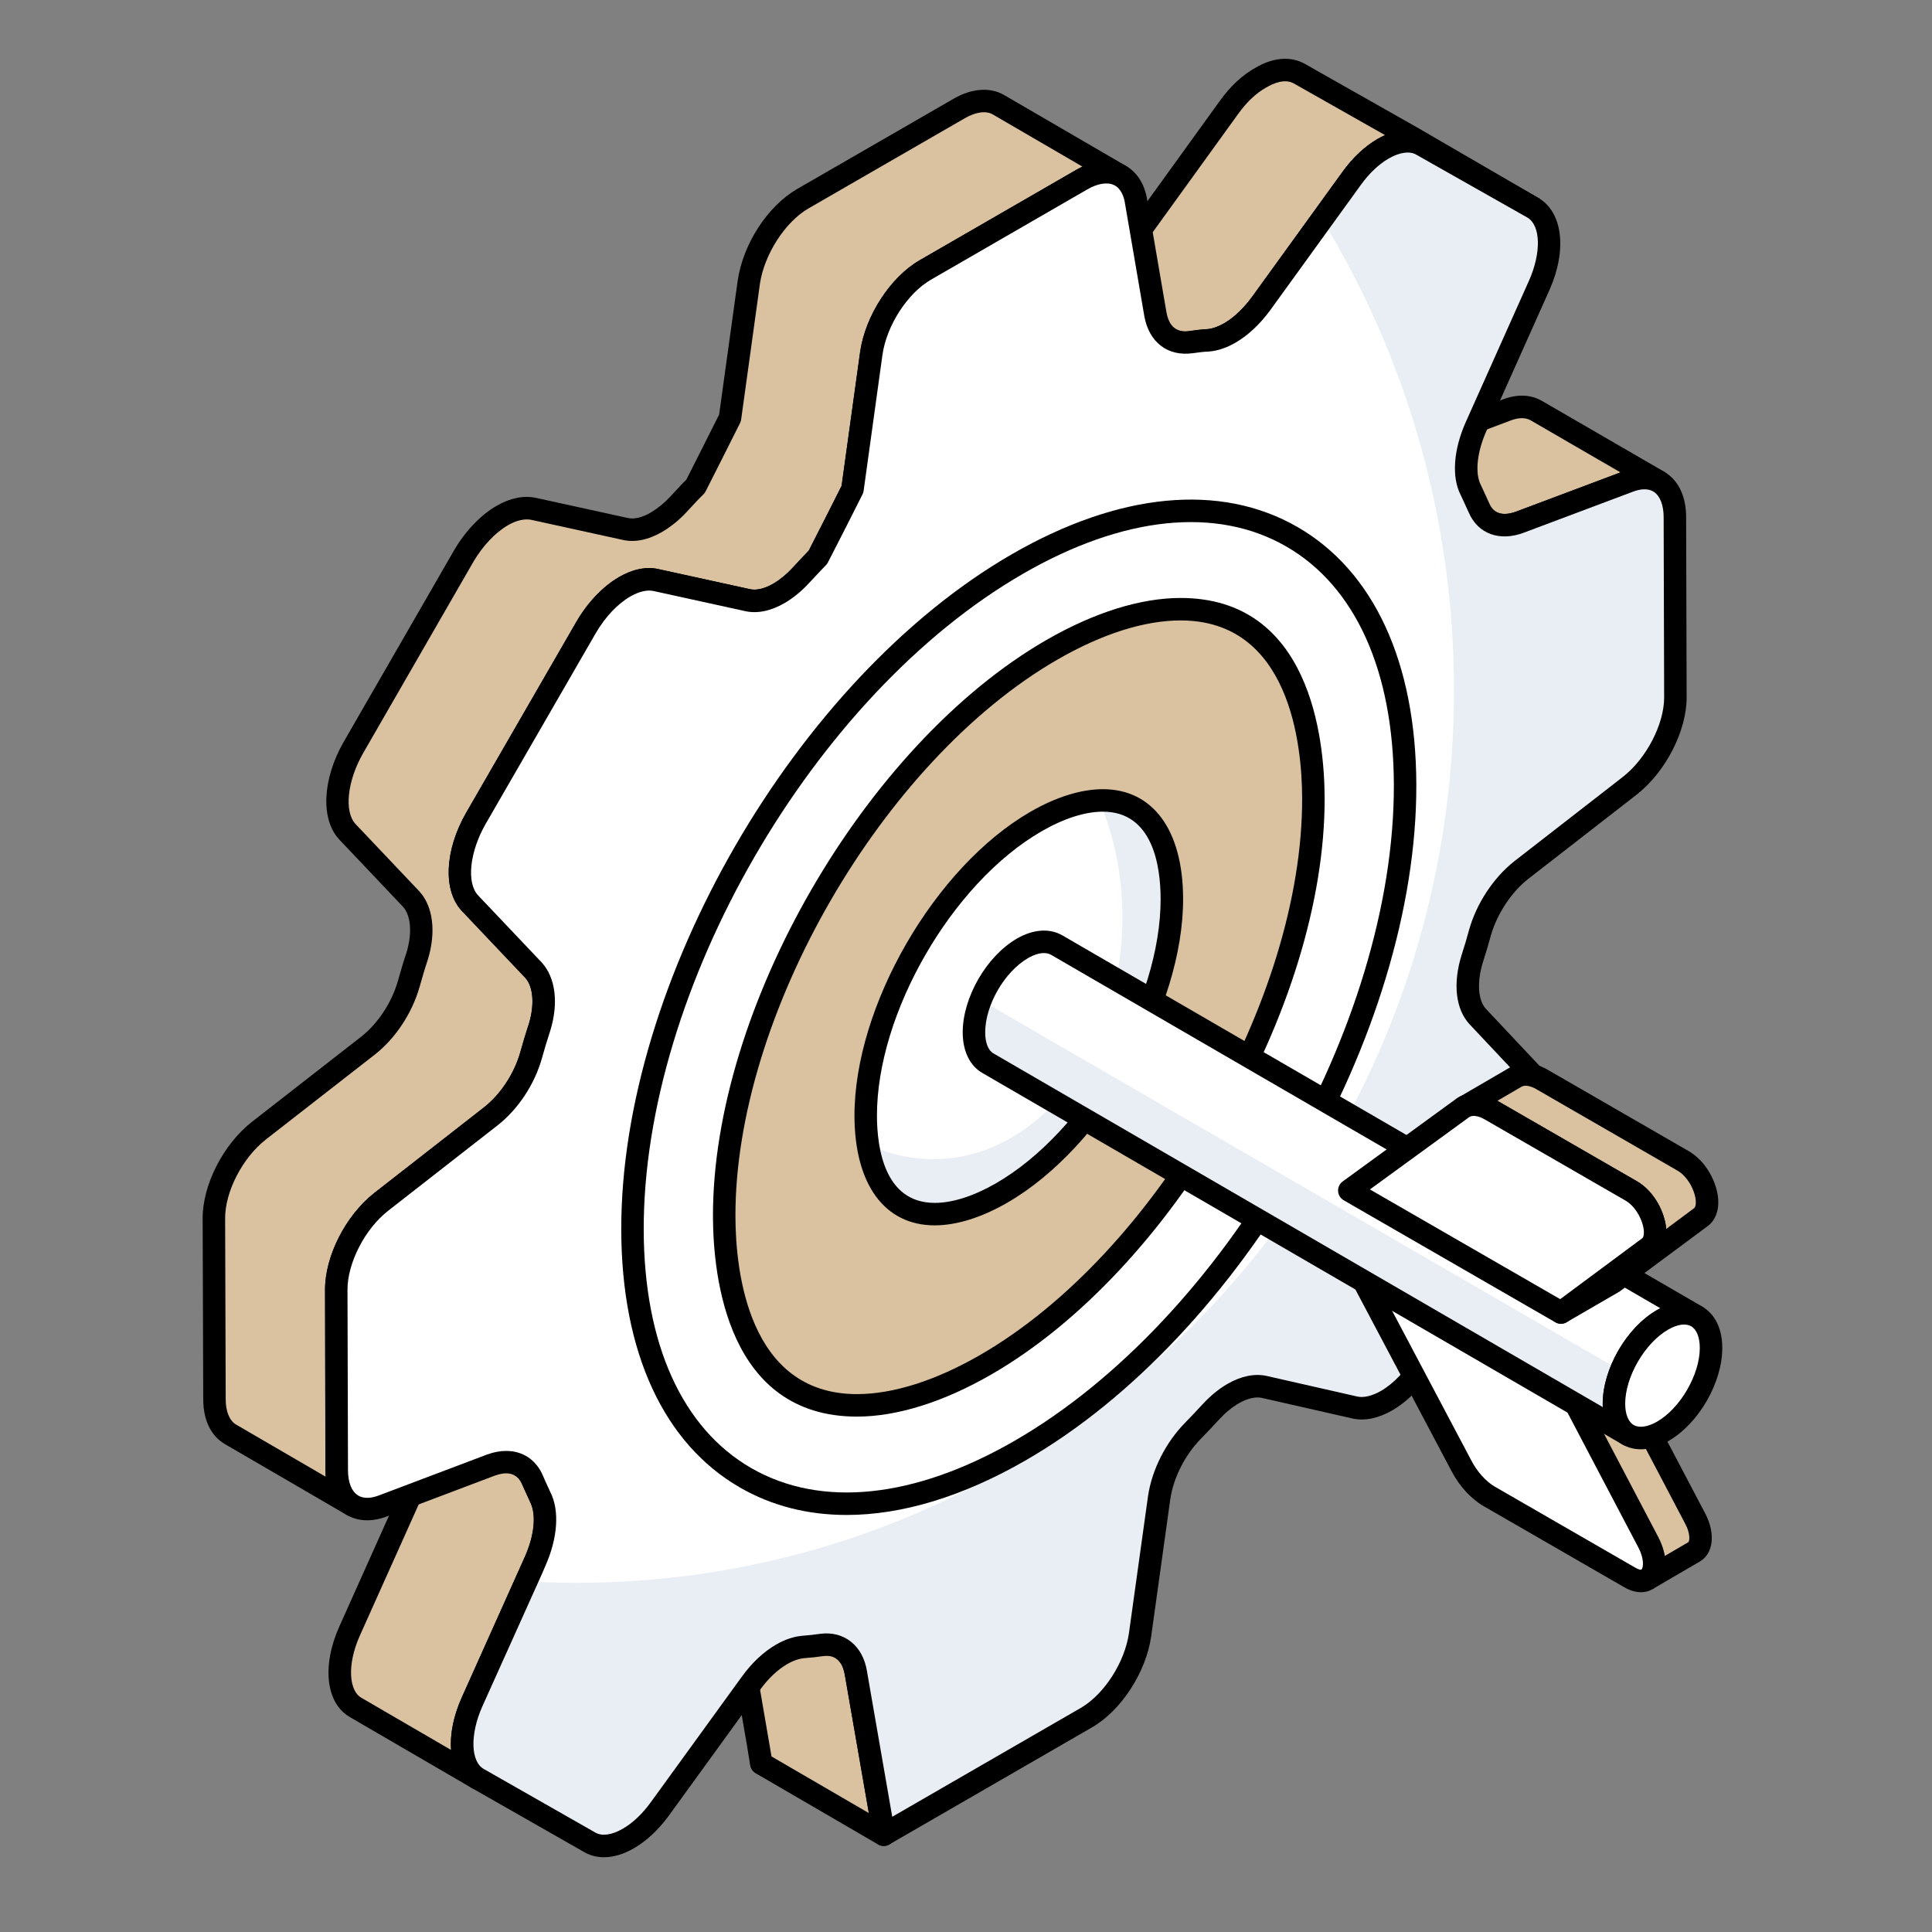 <svg xmlns="http://www.w3.org/2000/svg" width="91" height="91" viewBox="0 0 91 91" fill="none"><rect x="0" y="0" width="91" height="91" fill="#808080" stroke="none"/><path d="M72.207 9.786L66.958 6.826C66.467 6.54 65.813 6.622 65.144 7.004C64.627 7.304 64.109 7.781 63.659 8.408L59.404 14.286C58.954 14.9 58.436 15.391 57.919 15.691C57.578 15.882 57.223 16.005 56.896 16.032C56.623 16.046 56.351 16.087 56.05 16.127C55.696 16.168 55.396 16.114 55.137 15.964L49.37 12.609C49.629 12.759 49.942 12.813 50.283 12.773C50.583 12.732 50.855 12.691 51.142 12.677C51.469 12.65 51.81 12.527 52.164 12.336C52.682 12.036 53.201 11.559 53.637 10.945L57.891 5.053C58.341 4.426 58.859 3.949 59.377 3.662C60.045 3.267 60.7 3.185 61.204 3.471L66.453 6.444L72.207 9.786Z" fill="#DAC19F"></path><path d="M55.838 16.663C55.452 16.663 55.144 16.58 54.871 16.421L49.104 13.066C48.851 12.92 48.765 12.596 48.912 12.343C49.058 12.09 49.382 12.003 49.635 12.151C49.789 12.241 49.989 12.271 50.22 12.247C50.589 12.196 50.847 12.161 51.117 12.149C51.334 12.13 51.601 12.038 51.913 11.87C52.365 11.608 52.829 11.168 53.205 10.638L57.462 4.743C57.949 4.064 58.523 3.53 59.121 3.199C59.959 2.701 60.797 2.631 61.466 3.011L66.715 5.983L72.473 9.328C72.725 9.475 72.811 9.796 72.667 10.049C72.522 10.3 72.201 10.39 71.947 10.248L66.698 7.288C66.386 7.105 65.918 7.171 65.407 7.463C64.938 7.735 64.481 8.169 64.089 8.716L59.833 14.597C59.334 15.277 58.765 15.812 58.184 16.149C57.761 16.386 57.333 16.527 56.94 16.559C56.694 16.572 56.466 16.605 56.219 16.639C56.084 16.655 55.956 16.663 55.838 16.663ZM51.399 13.177L55.403 15.506C55.563 15.599 55.75 15.63 55.99 15.602C56.353 15.551 56.611 15.516 56.87 15.503C57.095 15.484 57.374 15.389 57.659 15.229C58.102 14.973 58.572 14.525 58.977 13.974L63.229 8.098C63.707 7.432 64.278 6.894 64.879 6.546C64.999 6.477 65.119 6.416 65.238 6.364L60.943 3.932C60.505 3.683 59.944 3.942 59.647 4.118C59.172 4.38 58.719 4.808 58.322 5.362L54.066 11.255C53.6 11.912 53.032 12.445 52.429 12.794C52.056 12.995 51.72 13.12 51.399 13.177Z" fill="black"></path><path d="M25.209 73.544L25.059 73.885L22.237 80.172C21.528 81.741 21.637 83.268 22.509 83.773L16.742 80.418C15.869 79.913 15.76 78.399 16.469 76.817L19.292 70.53L19.441 70.189C19.959 69.03 20.055 67.884 19.673 67.148C19.564 66.889 19.441 66.643 19.319 66.37C19.196 66.057 18.991 65.838 18.76 65.689L24.527 69.044C24.759 69.18 24.964 69.412 25.086 69.725C25.209 69.998 25.332 70.244 25.441 70.503C25.823 71.239 25.727 72.385 25.209 73.544Z" fill="#DAC19F"></path><path d="M22.508 84.302C22.419 84.302 22.327 84.279 22.244 84.231C22.243 84.231 22.243 84.23 22.243 84.23L22.241 84.229C22.24 84.229 22.239 84.228 22.238 84.228L16.476 80.875C15.351 80.225 15.149 78.467 15.987 76.601L18.956 69.976C19.41 68.961 19.505 67.972 19.203 67.391C19.123 67.206 19.057 67.064 18.988 66.918L18.836 66.586C18.755 66.382 18.639 66.241 18.472 66.133C18.231 65.977 18.158 65.657 18.308 65.412C18.458 65.166 18.774 65.085 19.026 65.231L24.793 68.586C25.143 68.792 25.422 69.128 25.58 69.534L25.709 69.809C25.785 69.974 25.86 70.133 25.929 70.297C26.363 71.132 26.282 72.44 25.694 73.757L22.72 80.389C22.073 81.822 22.237 82.997 22.769 83.311L22.775 83.315C23.028 83.462 23.113 83.785 22.967 84.038C22.869 84.207 22.691 84.302 22.508 84.302ZM20.265 67.177C20.577 68.012 20.462 69.204 19.925 70.405L16.952 77.034C16.308 78.473 16.474 79.651 17.007 79.96L21.247 82.426C21.191 81.697 21.355 80.837 21.755 79.954L24.724 73.331C24.725 73.33 24.725 73.329 24.726 73.328C25.178 72.316 25.272 71.328 24.971 70.747C24.889 70.557 24.82 70.41 24.75 70.259L24.603 69.943C24.521 69.733 24.402 69.585 24.259 69.5L20.265 67.177Z" fill="black"></path><path d="M41.625 86.419L35.858 83.064L35.694 82.054L34.549 75.44C34.453 74.894 34.208 74.499 33.84 74.281L39.607 77.636C39.975 77.854 40.221 78.249 40.316 78.795L41.462 85.409L41.625 86.419Z" fill="#DAC19F"></path><path d="M41.625 86.948C41.533 86.948 41.442 86.924 41.359 86.876L35.591 83.521C35.454 83.442 35.36 83.305 35.334 83.148L35.171 82.139L34.027 75.53C33.96 75.143 33.806 74.876 33.57 74.735C33.319 74.587 33.236 74.263 33.383 74.012C33.531 73.761 33.855 73.677 34.106 73.823L39.873 77.178C40.384 77.48 40.716 78.007 40.837 78.704L42.148 86.334C42.18 86.536 42.094 86.739 41.925 86.855C41.835 86.916 41.73 86.948 41.625 86.948ZM36.34 82.732L40.922 85.397L39.794 78.885C39.726 78.498 39.573 78.231 39.337 78.091L35.12 75.638L36.34 82.732Z" fill="black"></path><path d="M78.139 22.687C77.77 22.483 77.293 22.456 76.748 22.66L71.594 24.597C71.062 24.788 70.585 24.788 70.203 24.57L64.436 21.215C64.818 21.433 65.294 21.446 65.826 21.242L70.981 19.305C71.526 19.101 72.003 19.128 72.371 19.346L78.139 22.687Z" fill="#DAC19F"></path><path d="M70.864 25.265C70.526 25.265 70.215 25.186 69.941 25.03L64.169 21.672C63.917 21.525 63.831 21.203 63.977 20.95C64.122 20.699 64.444 20.608 64.698 20.755C64.943 20.894 65.258 20.893 65.636 20.748L70.794 18.81C71.662 18.485 72.278 18.675 72.641 18.89L78.404 22.229C78.656 22.375 78.742 22.696 78.599 22.948C78.456 23.202 78.137 23.293 77.881 23.15C77.636 23.014 77.307 23.016 76.933 23.156L71.78 25.093C71.46 25.208 71.152 25.265 70.864 25.265ZM66.24 21.652L70.469 24.112C70.701 24.244 71.02 24.241 71.415 24.099L76.33 22.252L72.106 19.804C71.802 19.624 71.428 19.703 71.167 19.801L66.24 21.652Z" fill="black"></path><path d="M52.791 8.286C52.315 8.013 51.66 8.054 50.951 8.463L43.575 12.718C42.334 13.441 41.271 15.091 41.038 16.632L40.152 23.042C39.58 24.188 39.116 25.101 38.53 26.247C38.243 26.533 37.984 26.82 37.712 27.12C37.385 27.474 37.031 27.747 36.69 27.952C36.158 28.252 35.653 28.375 35.203 28.265L30.908 27.324C30.458 27.215 29.94 27.338 29.422 27.638C28.767 28.02 28.113 28.688 27.609 29.547L22.414 38.549C21.528 40.09 21.405 41.754 22.128 42.531L25.127 45.695C25.645 46.254 25.754 47.277 25.413 48.395C25.263 48.845 25.141 49.268 25.018 49.705C24.691 50.85 23.968 51.928 23.096 52.596L17.955 56.605C16.728 57.574 15.828 59.333 15.842 60.765L15.856 69.248C15.869 70.053 16.142 70.639 16.619 70.912L10.852 67.557C10.388 67.284 10.102 66.711 10.102 65.907L10.074 57.41C10.061 55.978 10.961 54.219 12.201 53.251L17.328 49.255C18.2 48.573 18.923 47.495 19.251 46.35C19.373 45.913 19.496 45.49 19.646 45.04C19.987 43.922 19.878 42.913 19.373 42.354L16.36 39.176C15.637 38.399 15.774 36.735 16.646 35.207L21.841 26.192C22.345 25.333 23 24.665 23.654 24.283C24.173 23.983 24.691 23.874 25.141 23.969L29.436 24.91C29.886 25.02 30.404 24.897 30.922 24.597C31.262 24.392 31.617 24.119 31.944 23.765C32.217 23.478 32.476 23.178 32.762 22.906C33.349 21.746 33.812 20.833 34.385 19.687L35.272 13.277C35.503 11.736 36.566 10.086 37.807 9.363L45.183 5.108C45.893 4.699 46.547 4.658 47.024 4.931L52.791 8.286Z" fill="#DAC19F"></path><path d="M16.618 71.441C16.529 71.441 16.439 71.419 16.356 71.371C16.349 71.368 16.342 71.363 16.334 71.359L10.585 68.014C9.932 67.63 9.573 66.881 9.573 65.907L9.545 57.412C9.53 55.827 10.51 53.899 11.876 52.833L17.003 48.837C17.798 48.215 18.448 47.231 18.742 46.204C18.866 45.762 18.991 45.331 19.145 44.873C19.421 43.964 19.36 43.129 18.98 42.708L15.977 39.54C15.094 38.592 15.182 36.703 16.187 34.945L21.383 25.928C21.919 25.013 22.63 24.268 23.387 23.826C24.025 23.457 24.667 23.326 25.251 23.452L29.549 24.393C29.863 24.471 30.24 24.38 30.657 24.139C30.986 23.941 31.291 23.693 31.555 23.406L31.82 23.121C31.988 22.94 32.154 22.759 32.33 22.587L32.451 22.349C32.95 21.361 33.371 20.531 33.872 19.528L34.748 13.205C35.006 11.478 36.155 9.713 37.541 8.905L44.919 4.649C45.766 4.16 46.629 4.094 47.287 4.471L53.058 7.828C53.31 7.975 53.396 8.297 53.251 8.55C53.105 8.802 52.784 8.89 52.529 8.745C52.208 8.561 51.729 8.626 51.216 8.921L43.839 13.177C42.75 13.811 41.77 15.331 41.562 16.711L40.676 23.114C40.669 23.172 40.652 23.227 40.626 23.279C40.052 24.426 39.588 25.341 39.001 26.488C38.975 26.538 38.943 26.582 38.904 26.621C38.647 26.878 38.413 27.137 38.169 27.404C37.766 27.841 37.383 28.153 36.962 28.406C36.275 28.794 35.645 28.917 35.079 28.78L30.795 27.842C30.484 27.769 30.099 27.859 29.688 28.096C29.087 28.446 28.511 29.057 28.065 29.815L22.873 38.813C22.115 40.131 21.961 41.575 22.515 42.17L25.511 45.331C26.167 46.038 26.319 47.24 25.92 48.55C25.768 49.005 25.648 49.42 25.527 49.849C25.172 51.093 24.384 52.276 23.418 53.016L18.281 57.023C17.181 57.891 16.36 59.498 16.371 60.76L16.385 69.247C16.395 69.838 16.568 70.266 16.872 70.447L16.885 70.454C17.137 70.601 17.223 70.924 17.078 71.176C16.98 71.346 16.802 71.441 16.618 71.441ZM24.815 24.465C24.544 24.465 24.233 24.56 23.92 24.742C23.327 25.087 22.736 25.714 22.298 26.46L17.106 35.471C16.353 36.787 16.2 38.225 16.748 38.815L19.757 41.989C20.403 42.704 20.547 43.899 20.153 45.195C20.001 45.649 19.881 46.064 19.761 46.493C19.407 47.73 18.62 48.917 17.655 49.672L12.527 53.668C11.419 54.533 10.592 56.14 10.604 57.405L10.631 65.905C10.631 66.483 10.81 66.918 11.121 67.1L15.343 69.557C15.334 69.459 15.328 69.359 15.326 69.256L15.313 60.766C15.298 59.186 16.271 57.261 17.627 56.19L22.77 52.178C23.566 51.569 24.214 50.591 24.508 49.559C24.634 49.116 24.759 48.687 24.911 48.228C25.186 47.324 25.12 46.466 24.738 46.055L21.743 42.896C20.855 41.94 20.943 40.045 21.955 38.285L27.15 29.283C27.688 28.366 28.4 27.621 29.156 27.181C29.814 26.799 30.463 26.673 31.033 26.81L35.316 27.749C35.623 27.824 35.995 27.735 36.429 27.491C36.752 27.297 37.057 27.049 37.323 26.761C37.617 26.437 37.849 26.182 38.096 25.932C38.651 24.848 39.098 23.967 39.64 22.883L40.514 16.559C40.771 14.859 41.946 13.054 43.309 12.261L50.687 8.004C50.787 7.947 50.887 7.894 50.987 7.849L46.758 5.388C46.441 5.207 45.962 5.271 45.448 5.567L38.072 9.822C36.982 10.456 36.003 11.976 35.795 13.356L34.909 19.76C34.901 19.817 34.884 19.872 34.858 19.924C34.339 20.964 33.91 21.812 33.396 22.827L33.235 23.145C33.208 23.198 33.172 23.247 33.127 23.289C32.943 23.464 32.771 23.651 32.599 23.839L32.328 24.13C32.001 24.484 31.617 24.797 31.195 25.05C30.53 25.436 29.881 25.563 29.311 25.425L25.028 24.486C24.96 24.472 24.889 24.465 24.815 24.465Z" fill="black"></path><path d="M76.749 22.657C77.985 22.194 78.885 22.916 78.889 24.347L78.913 32.842C78.918 34.273 78.007 36.031 76.772 37.005L71.647 40.987C70.769 41.685 70.022 42.808 69.702 43.954C69.599 44.335 69.487 44.72 69.357 45.116C68.986 46.282 69.084 47.328 69.609 47.887L72.609 51.075C73.326 51.843 73.217 53.51 72.341 55.028L67.126 64.063C66.633 64.918 65.976 65.587 65.312 65.971C64.797 66.268 64.278 66.393 63.828 66.298L59.544 65.325C59.105 65.228 58.594 65.345 58.079 65.643C57.723 65.849 57.365 66.141 57.027 66.507C56.749 66.808 56.489 67.089 56.21 67.37C55.358 68.233 54.76 69.43 54.597 70.547L53.7 76.988C53.486 78.514 52.419 80.183 51.173 80.902L41.624 86.417L41.464 85.407L40.312 78.796C40.161 77.861 39.54 77.368 38.704 77.48C38.425 77.521 38.146 77.552 37.867 77.573C37.529 77.596 37.171 77.717 36.818 77.921C36.306 78.217 35.801 78.687 35.37 79.285L31.07 85.216C30.622 85.829 30.107 86.301 29.596 86.597C28.937 86.977 28.284 87.064 27.787 86.781L22.538 83.789C21.639 83.296 21.521 81.761 22.231 80.168L25.056 73.886L25.204 73.541C25.724 72.379 25.816 71.233 25.439 70.498C25.325 70.243 25.202 69.994 25.088 69.719C24.763 68.945 24.022 68.681 23.133 69.004L18.003 70.945C16.766 71.398 15.866 70.685 15.861 69.255L15.837 60.76C15.833 59.329 16.727 57.57 17.962 56.606L23.095 52.6C23.965 51.927 24.695 50.844 25.014 49.708C25.135 49.267 25.264 48.842 25.411 48.396C25.757 47.274 25.641 46.259 25.133 45.7L22.125 42.527C21.408 41.748 21.534 40.092 22.41 38.554L27.608 29.549C28.11 28.69 28.765 28.018 29.425 27.637C29.938 27.34 30.456 27.22 30.906 27.323L35.208 28.267C35.647 28.368 36.164 28.251 36.684 27.95C37.031 27.75 37.38 27.468 37.707 27.114C37.985 26.823 38.245 26.533 38.524 26.252C39.114 25.099 39.582 24.187 40.154 23.045L41.042 16.629C41.265 15.088 42.333 13.439 43.578 12.72L50.951 8.462C52.196 7.743 53.269 8.155 53.5 9.435L54.422 14.806C54.59 15.741 55.21 16.234 56.047 16.122C56.344 16.081 56.622 16.04 56.901 16.029C57.23 16.004 57.577 15.885 57.924 15.684C58.443 15.385 58.96 14.904 59.408 14.291L63.664 8.406C64.112 7.783 64.632 7.305 65.147 7.007C65.811 6.624 66.468 6.538 66.964 6.821L72.213 9.793C73.095 10.316 73.213 11.831 72.502 13.434L69.53 20.081C69.019 21.218 68.909 22.364 69.277 23.084C69.409 23.368 69.54 23.643 69.663 23.923C69.988 24.688 70.738 24.916 71.592 24.593L76.749 22.657Z" fill="white"></path><path d="M78.888 24.351C78.888 22.919 77.988 22.197 76.748 22.66L71.594 24.597C70.735 24.91 69.985 24.692 69.658 23.928C69.535 23.642 69.413 23.369 69.276 23.083C68.908 22.36 69.017 21.215 69.535 20.083L72.507 13.441C73.216 11.832 73.094 10.318 72.207 9.786L66.958 6.826C66.467 6.54 65.813 6.622 65.144 7.004C64.627 7.304 64.109 7.781 63.659 8.408L62.268 10.331C66.208 16.768 68.485 24.365 68.485 32.507C68.485 55.733 49.983 74.553 27.145 74.553C26.355 74.553 25.564 74.526 24.786 74.485L22.237 80.172C21.528 81.754 21.637 83.295 22.536 83.786L27.786 86.787C28.291 87.059 28.931 86.978 29.599 86.596C30.104 86.296 30.622 85.832 31.072 85.218L35.367 79.286C35.803 78.686 36.307 78.222 36.812 77.922C37.166 77.717 37.535 77.595 37.862 77.567C38.148 77.554 38.421 77.526 38.707 77.486C39.539 77.363 40.166 77.867 40.316 78.795L41.462 85.409L41.625 86.418L51.169 80.909C52.423 80.186 53.487 78.508 53.705 76.981L54.592 70.544C54.755 69.425 55.355 68.239 56.214 67.366C56.486 67.093 56.746 66.807 57.032 66.507C57.359 66.139 57.727 65.852 58.082 65.648C58.6 65.348 59.104 65.225 59.541 65.32L63.822 66.302C64.272 66.398 64.79 66.261 65.308 65.975C65.976 65.593 66.631 64.911 67.122 64.066L72.344 55.023C73.216 53.51 73.325 51.846 72.603 51.068L69.603 47.891C69.085 47.332 68.989 46.282 69.358 45.122C69.481 44.727 69.603 44.331 69.699 43.949C70.026 42.804 70.762 41.685 71.648 40.99L76.775 37.008C78.002 36.026 78.916 34.266 78.916 32.848L78.888 24.351Z" fill="#E9EDF4"></path><path d="M28.448 87.479C28.116 87.479 27.805 87.4 27.525 87.241L22.276 84.249C21.123 83.617 20.903 81.849 21.748 79.952L24.716 73.333C25.173 72.314 25.268 71.324 24.968 70.74L24.833 70.445C24.755 70.277 24.675 70.105 24.6 69.923C24.332 69.287 23.752 69.342 23.314 69.501L18.19 71.439C17.453 71.71 16.758 71.654 16.227 71.286C15.653 70.885 15.335 70.164 15.332 69.256L15.308 60.761C15.303 59.168 16.282 57.246 17.636 56.189L22.769 52.182C23.557 51.573 24.221 50.571 24.505 49.564C24.627 49.118 24.759 48.685 24.909 48.23C25.185 47.331 25.121 46.474 24.742 46.056L21.741 42.891C20.862 41.937 20.95 40.049 21.95 38.292L27.15 29.284C27.687 28.364 28.401 27.617 29.16 27.179C29.808 26.804 30.454 26.677 31.025 26.808L35.322 27.75C35.624 27.816 36.011 27.727 36.419 27.492C36.723 27.316 37.033 27.062 37.319 26.754L37.636 26.417C37.786 26.255 37.936 26.096 38.09 25.939L38.197 25.728C38.707 24.731 39.135 23.896 39.641 22.886L40.518 16.557C40.763 14.86 41.939 13.055 43.313 12.261L50.686 8.004C51.48 7.545 52.269 7.455 52.908 7.752C53.49 8.022 53.885 8.586 54.021 9.341L54.943 14.716C55.025 15.167 55.27 15.696 55.977 15.597C56.333 15.547 56.607 15.511 56.882 15.5C57.104 15.483 57.379 15.388 57.659 15.226C58.124 14.957 58.581 14.526 58.98 13.979L63.235 8.096C63.714 7.43 64.284 6.895 64.883 6.549C65.738 6.055 66.571 5.987 67.227 6.361L72.474 9.332C73.609 10.005 73.816 11.778 72.986 13.649L70.013 20.297C69.568 21.289 69.465 22.287 69.748 22.842L69.867 23.096C69.963 23.302 70.058 23.505 70.148 23.71C70.422 24.357 71.054 24.23 71.405 24.098L76.562 22.161C77.291 21.887 77.986 21.94 78.517 22.307C79.096 22.708 79.416 23.432 79.419 24.346L79.443 32.84C79.447 34.421 78.462 36.347 77.099 37.42L71.972 41.405C71.173 42.039 70.498 43.071 70.212 44.096C70.108 44.483 69.993 44.876 69.859 45.282C69.557 46.232 69.609 47.114 69.994 47.524L72.994 50.713C73.886 51.667 73.805 53.55 72.799 55.293L67.585 64.327C67.058 65.239 66.344 65.986 65.576 66.43C64.932 66.802 64.29 66.939 63.719 66.817L59.426 65.841C59.135 65.778 58.748 65.869 58.344 66.101C58.028 66.284 57.716 66.541 57.417 66.866C57.133 67.172 56.869 67.457 56.587 67.742C55.819 68.52 55.271 69.597 55.121 70.623L54.224 77.061C53.987 78.757 52.816 80.565 51.438 81.36L41.889 86.875C41.738 86.963 41.553 86.97 41.396 86.895C41.239 86.82 41.128 86.672 41.101 86.5L40.941 85.49L39.79 78.888C39.716 78.429 39.489 77.914 38.775 78.005C38.489 78.046 38.197 78.079 37.906 78.1C37.653 78.118 37.369 78.214 37.083 78.379C36.625 78.644 36.181 79.064 35.799 79.595L31.499 85.526C31.017 86.186 30.451 86.715 29.86 87.055C29.373 87.337 28.892 87.479 28.448 87.479ZM23.84 68.341C24.619 68.341 25.258 68.756 25.576 69.514C25.647 69.685 25.721 69.844 25.794 70.001L25.922 70.283C26.359 71.132 26.276 72.441 25.687 73.757L25.544 74.094L22.714 80.385C22.133 81.69 22.166 82.981 22.793 83.325L28.05 86.321C28.358 86.496 28.824 86.431 29.331 86.138C29.795 85.871 30.248 85.444 30.643 84.903L34.941 78.975C35.409 78.325 35.967 77.802 36.553 77.463C36.984 77.214 37.414 77.073 37.83 77.044C38.094 77.024 38.361 76.995 38.628 76.956C39.759 76.806 40.641 77.511 40.835 78.712L42.026 85.573L50.909 80.444C52.008 79.808 52.983 78.291 53.176 76.914L54.073 70.473C54.255 69.228 54.913 67.931 55.834 66.998C56.108 66.721 56.364 66.445 56.639 66.148C57.01 65.745 57.406 65.42 57.815 65.184C58.456 64.815 59.091 64.685 59.658 64.808L63.946 65.782C64.24 65.843 64.636 65.749 65.047 65.513C65.648 65.165 66.239 64.541 66.668 63.797L71.883 54.763C72.707 53.336 72.702 51.951 72.221 51.437L69.223 48.249C68.559 47.542 68.421 46.311 68.852 44.955C68.981 44.564 69.09 44.187 69.191 43.815C69.54 42.565 70.334 41.354 71.318 40.572L76.447 36.587C77.554 35.715 78.387 34.105 78.384 32.843L78.36 24.349C78.358 23.8 78.196 23.373 77.914 23.178C77.609 22.968 77.214 23.049 76.934 23.152L71.778 25.089C70.628 25.522 69.607 25.145 69.176 24.13C69.091 23.938 69 23.742 68.907 23.544L68.796 23.306C68.368 22.469 68.458 21.176 69.047 19.864L72.019 13.218C72.604 11.898 72.572 10.62 71.943 10.248L66.703 7.282C66.393 7.105 65.922 7.172 65.412 7.465C64.942 7.737 64.486 8.169 64.094 8.715L59.837 14.601C59.35 15.268 58.781 15.801 58.189 16.143C57.767 16.387 57.347 16.526 56.942 16.558C56.681 16.567 56.441 16.601 56.187 16.636C54.994 16.803 54.12 16.113 53.901 14.899L52.979 9.525C52.928 9.242 52.796 8.867 52.463 8.713C52.149 8.568 51.695 8.643 51.216 8.92L43.843 13.178C42.744 13.813 41.765 15.329 41.566 16.705L40.678 23.118C40.67 23.175 40.653 23.231 40.627 23.282C40.102 24.331 39.664 25.186 39.14 26.211L38.995 26.493C38.97 26.541 38.938 26.586 38.899 26.625C38.733 26.794 38.572 26.965 38.41 27.139L38.09 27.48C37.734 27.864 37.348 28.178 36.949 28.409C36.3 28.784 35.658 28.914 35.09 28.783L30.793 27.84C30.488 27.77 30.096 27.86 29.69 28.095C29.087 28.443 28.51 29.055 28.065 29.816L22.868 38.819C22.12 40.133 21.967 41.574 22.514 42.168L25.518 45.336C26.171 46.054 26.317 47.254 25.917 48.552C25.771 48.999 25.643 49.416 25.525 49.848C25.177 51.084 24.39 52.268 23.419 53.019L18.288 57.024C17.189 57.882 16.363 59.487 16.367 60.758L16.391 69.253C16.393 69.806 16.549 70.219 16.833 70.416C17.138 70.628 17.539 70.551 17.82 70.447L22.946 68.509C23.257 68.395 23.558 68.341 23.84 68.341Z" fill="black"></path><path d="M47.927 26.562C57.977 20.767 66.15 25.418 66.182 36.959C66.215 48.486 58.096 62.531 48.046 68.326C37.996 74.122 29.823 69.471 29.791 57.943C29.758 46.403 37.877 32.358 47.927 26.562Z" fill="white"></path><path d="M39.879 71.357C38.049 71.357 36.356 70.93 34.858 70.067C31.265 67.999 29.278 63.693 29.262 57.944C29.228 46.257 37.483 31.974 47.663 26.103C52.712 23.191 57.489 22.735 61.112 24.822C64.706 26.892 66.695 31.201 66.711 36.957C66.745 48.637 58.49 62.915 48.31 68.785C45.346 70.494 42.476 71.357 39.879 71.357ZM48.192 27.021C38.305 32.722 30.288 46.593 30.32 57.942C30.335 63.297 32.135 67.278 35.387 69.15C38.669 71.04 43.07 70.584 47.781 67.868C57.668 62.167 65.685 48.301 65.653 36.96C65.637 31.598 63.837 27.613 60.583 25.739C57.303 23.849 52.901 24.305 48.192 27.021Z" fill="black"></path><path d="M40.364 66.195C34.743 66.195 34.119 59.979 34.111 57.307C34.084 47.674 41.153 35.447 49.547 30.606C51.716 29.355 53.812 28.694 55.608 28.694C61.23 28.694 61.854 34.918 61.862 37.594C61.89 47.22 54.821 59.442 46.425 64.282C44.256 65.533 42.16 66.195 40.364 66.195Z" fill="#DAC19F"></path><path d="M61.862 37.593C61.886 47.217 54.821 59.44 46.422 64.284C44.256 65.535 42.162 66.197 40.368 66.197C37.959 66.197 36.471 65.059 35.55 63.549C44.038 63.468 52.671 57.599 56.915 48.121C59.768 41.743 60.084 34.977 58.281 29.293C61.442 30.916 61.854 35.421 61.862 37.593Z" fill="#DAC19F"></path><path d="M40.364 66.724C34.267 66.724 33.59 60.14 33.582 57.308C33.553 47.51 40.744 35.071 49.283 30.147C51.532 28.851 53.718 28.165 55.608 28.165C61.704 28.165 62.383 34.757 62.392 37.592C62.42 47.385 55.229 59.818 46.69 64.742C44.44 66.038 42.253 66.724 40.364 66.724ZM55.608 29.223C53.904 29.223 51.9 29.86 49.812 31.065C41.561 35.822 34.613 47.839 34.64 57.306C34.648 59.819 35.22 65.665 40.364 65.665C42.067 65.665 44.072 65.028 46.161 63.824C54.412 59.067 61.36 47.056 61.333 37.595C61.326 35.078 60.752 29.223 55.608 29.223Z" fill="black"></path><path d="M44.026 57.187C41.105 57.187 40.781 53.958 40.777 52.569C40.762 47.564 44.436 41.21 48.798 38.695C49.925 38.045 51.014 37.702 51.947 37.702C54.868 37.702 55.193 40.936 55.197 42.326C55.211 47.328 51.538 53.679 47.175 56.194C46.048 56.844 44.959 57.187 44.026 57.187Z" fill="white"></path><path d="M55.194 42.328C55.214 47.329 51.538 53.678 47.177 56.195C46.048 56.846 44.959 57.188 44.025 57.188C41.841 57.188 41.108 55.383 40.873 53.893C41.841 54.349 42.876 54.598 43.964 54.598C48.884 54.598 52.869 49.497 52.869 43.201C52.869 41.214 52.472 39.342 51.767 37.711C51.827 37.704 51.888 37.704 51.948 37.704C54.871 37.704 55.194 40.932 55.194 42.328Z" fill="#E9EDF4"></path><path d="M44.026 57.716C41.67 57.716 40.258 55.793 40.247 52.571C40.233 47.399 44.027 40.835 48.534 38.236C49.739 37.54 50.92 37.172 51.947 37.172C54.304 37.172 55.717 39.098 55.726 42.324C55.741 47.493 51.946 54.054 47.44 56.652C46.233 57.348 45.052 57.716 44.026 57.716ZM51.947 38.231C51.105 38.231 50.108 38.55 49.062 39.154C44.844 41.586 41.292 47.728 41.306 52.567C41.311 54.094 41.671 56.658 44.026 56.658C44.867 56.658 45.865 56.338 46.911 55.735C51.129 53.303 54.681 47.163 54.667 42.327C54.663 40.797 54.303 38.231 51.947 38.231Z" fill="black"></path><path d="M79.8 73.092L77.628 74.357C77.969 74.155 78.054 73.517 77.682 72.805L74.01 65.822L76.181 64.557L79.853 71.54C80.225 72.252 80.151 72.89 79.8 73.092Z" fill="#DAC19F"></path><path d="M77.629 74.886C77.448 74.886 77.271 74.793 77.172 74.625C77.024 74.375 77.108 74.051 77.359 73.902C77.393 73.862 77.468 73.54 77.212 73.05L73.541 66.068C73.409 65.817 73.498 65.507 73.743 65.364L75.915 64.099C76.04 64.028 76.189 64.007 76.327 64.048C76.466 64.088 76.582 64.183 76.65 64.311L80.322 71.294C80.813 72.233 80.704 73.181 80.065 73.55L77.895 74.815C77.811 74.863 77.72 74.886 77.629 74.886ZM74.714 66.024L78.15 72.559C78.279 72.804 78.365 73.05 78.412 73.288L79.529 72.636C79.572 72.582 79.636 72.267 79.384 71.785L75.97 65.292L74.714 66.024Z" fill="black"></path><path d="M73.515 64.795L77.639 72.644C78.271 73.851 77.748 74.867 76.778 74.307L70.147 70.484C69.643 70.193 69.163 69.671 68.835 69.043L63.546 59.047L73.515 64.795Z" fill="white"></path><path d="M77.292 74.995C77.044 74.995 76.778 74.919 76.513 74.766L69.883 70.943C69.288 70.6 68.736 69.997 68.367 69.288L63.078 59.295C62.968 59.086 63.009 58.83 63.178 58.666C63.348 58.502 63.606 58.471 63.81 58.589L73.779 64.336C73.865 64.387 73.937 64.46 73.983 64.549L78.108 72.398C78.574 73.289 78.55 74.211 78.049 74.693C77.839 74.894 77.578 74.995 77.292 74.995ZM64.874 60.424L69.304 68.796C69.58 69.326 69.994 69.784 70.411 70.025L77.042 73.849C77.211 73.946 77.3 73.942 77.315 73.929C77.405 73.844 77.457 73.438 77.17 72.89L73.117 65.177L64.874 60.424Z" fill="black"></path><path d="M79.927 62.008C79.507 61.775 78.938 61.803 78.304 62.167C77.036 62.903 76.019 64.663 76.019 66.125C76.019 66.833 76.271 67.336 76.682 67.578L46.536 50.08C46.126 49.847 45.874 49.335 45.874 48.627C45.874 47.165 46.891 45.404 48.159 44.669C48.793 44.305 49.362 44.277 49.782 44.52L79.927 62.008Z" fill="white"></path><path d="M76.678 67.579L46.537 50.084C46.13 49.845 45.879 49.331 45.879 48.626C45.879 48.136 45.987 47.611 46.202 47.109L76.355 64.568C76.14 65.082 76.02 65.619 76.02 66.121C76.02 66.838 76.271 67.34 76.678 67.579Z" fill="#E9EDF4"></path><path d="M76.681 68.107C76.591 68.107 76.5 68.085 76.416 68.036L46.27 50.538C45.684 50.205 45.345 49.508 45.345 48.627C45.345 46.98 46.464 45.04 47.893 44.211C48.675 43.762 49.438 43.71 50.047 44.062L80.192 61.55C80.444 61.696 80.53 62.016 80.388 62.269C80.245 62.522 79.924 62.614 79.67 62.471C79.399 62.321 79.007 62.375 78.567 62.626C77.455 63.271 76.549 64.841 76.549 66.125C76.549 66.608 76.695 66.971 76.951 67.122C77.202 67.27 77.286 67.594 77.139 67.846C77.04 68.014 76.864 68.107 76.681 68.107ZM49.168 44.891C48.95 44.891 48.696 44.971 48.422 45.128C47.31 45.773 46.404 47.344 46.404 48.627C46.404 49.116 46.547 49.478 46.797 49.619L75.493 66.276C75.492 66.227 75.49 66.176 75.49 66.125C75.49 64.478 76.609 62.538 78.038 61.709C78.093 61.678 78.148 61.648 78.203 61.62L49.516 44.978C49.416 44.92 49.299 44.891 49.168 44.891Z" fill="black"></path><path d="M78.304 62.169C79.561 61.445 80.588 62.029 80.592 63.485C80.596 64.927 79.576 66.693 78.319 67.417C77.051 68.148 76.023 67.564 76.019 66.122C76.015 64.666 77.036 62.901 78.304 62.169Z" fill="white"></path><path d="M77.285 68.264C76.976 68.264 76.684 68.189 76.423 68.039C75.824 67.694 75.493 67.013 75.49 66.123C75.486 64.476 76.606 62.537 78.04 61.71C78.82 61.261 79.583 61.205 80.184 61.552C80.786 61.899 81.119 62.584 81.122 63.484C81.126 65.124 80.011 67.053 78.584 67.876C78.136 68.134 77.695 68.264 77.285 68.264ZM78.569 62.628C77.471 63.261 76.546 64.861 76.549 66.121C76.55 66.61 76.697 66.974 76.951 67.121C77.213 67.272 77.616 67.212 78.055 66.958C79.147 66.329 80.066 64.739 80.063 63.487C80.062 62.988 79.913 62.617 79.656 62.469C79.395 62.319 79 62.379 78.569 62.628Z" fill="black"></path><path d="M80.118 57.327L75.967 60.41L73.526 61.82L77.678 58.737C78.312 58.259 77.797 56.646 76.828 56.096L70.2 52.272C69.734 51.998 69.279 51.962 68.956 52.153L71.397 50.731C71.72 50.54 72.174 50.575 72.641 50.85L79.269 54.674C80.25 55.236 80.764 56.849 80.118 57.327Z" fill="#DAC19F"></path><path d="M73.527 62.349C73.354 62.349 73.185 62.264 73.084 62.111C72.93 61.876 72.985 61.562 73.211 61.395L77.362 58.311C77.399 58.284 77.437 58.166 77.425 57.98C77.395 57.513 77.059 56.835 76.567 56.556L69.936 52.731C69.653 52.565 69.385 52.519 69.23 52.606L69.222 52.61C68.972 52.757 68.647 52.673 68.5 52.421C68.352 52.169 68.435 51.846 68.686 51.697C68.692 51.694 68.697 51.691 68.703 51.687L71.13 50.273C71.628 49.978 72.278 50.022 72.91 50.394L79.533 54.215C80.391 54.707 80.886 55.741 80.931 56.508C80.963 57.049 80.786 57.491 80.433 57.752L76.282 60.835L73.791 62.278C73.708 62.327 73.617 62.349 73.527 62.349ZM70.528 51.85L77.093 55.637C77.928 56.111 78.421 57.122 78.48 57.886L79.803 56.901C79.845 56.871 79.885 56.754 79.874 56.57C79.847 56.102 79.507 55.421 79.006 55.134L72.376 51.309C72.091 51.142 71.821 51.095 71.666 51.186L70.528 51.85Z" fill="black"></path><path d="M76.829 56.091C77.799 56.65 78.315 58.265 77.679 58.741L73.523 61.824L63.555 56.075L68.883 52.194C69.213 51.954 69.695 51.977 70.199 52.268L76.829 56.091Z" fill="white"></path><path d="M73.523 62.353C73.432 62.353 73.341 62.33 73.259 62.283L63.29 56.534C63.135 56.444 63.036 56.282 63.026 56.104C63.016 55.925 63.098 55.753 63.243 55.648L68.572 51.766C69.075 51.399 69.782 51.416 70.463 51.809L77.094 55.632C77.947 56.124 78.439 57.159 78.485 57.928C78.517 58.466 78.343 58.905 77.995 59.164L73.838 62.249C73.745 62.318 73.634 62.353 73.523 62.353ZM64.525 56.024L73.487 61.192L77.363 58.315C77.401 58.287 77.439 58.172 77.428 57.99C77.4 57.52 77.062 56.837 76.565 56.55L69.934 52.727C69.631 52.551 69.347 52.512 69.196 52.622L64.525 56.024Z" fill="black"></path></svg>